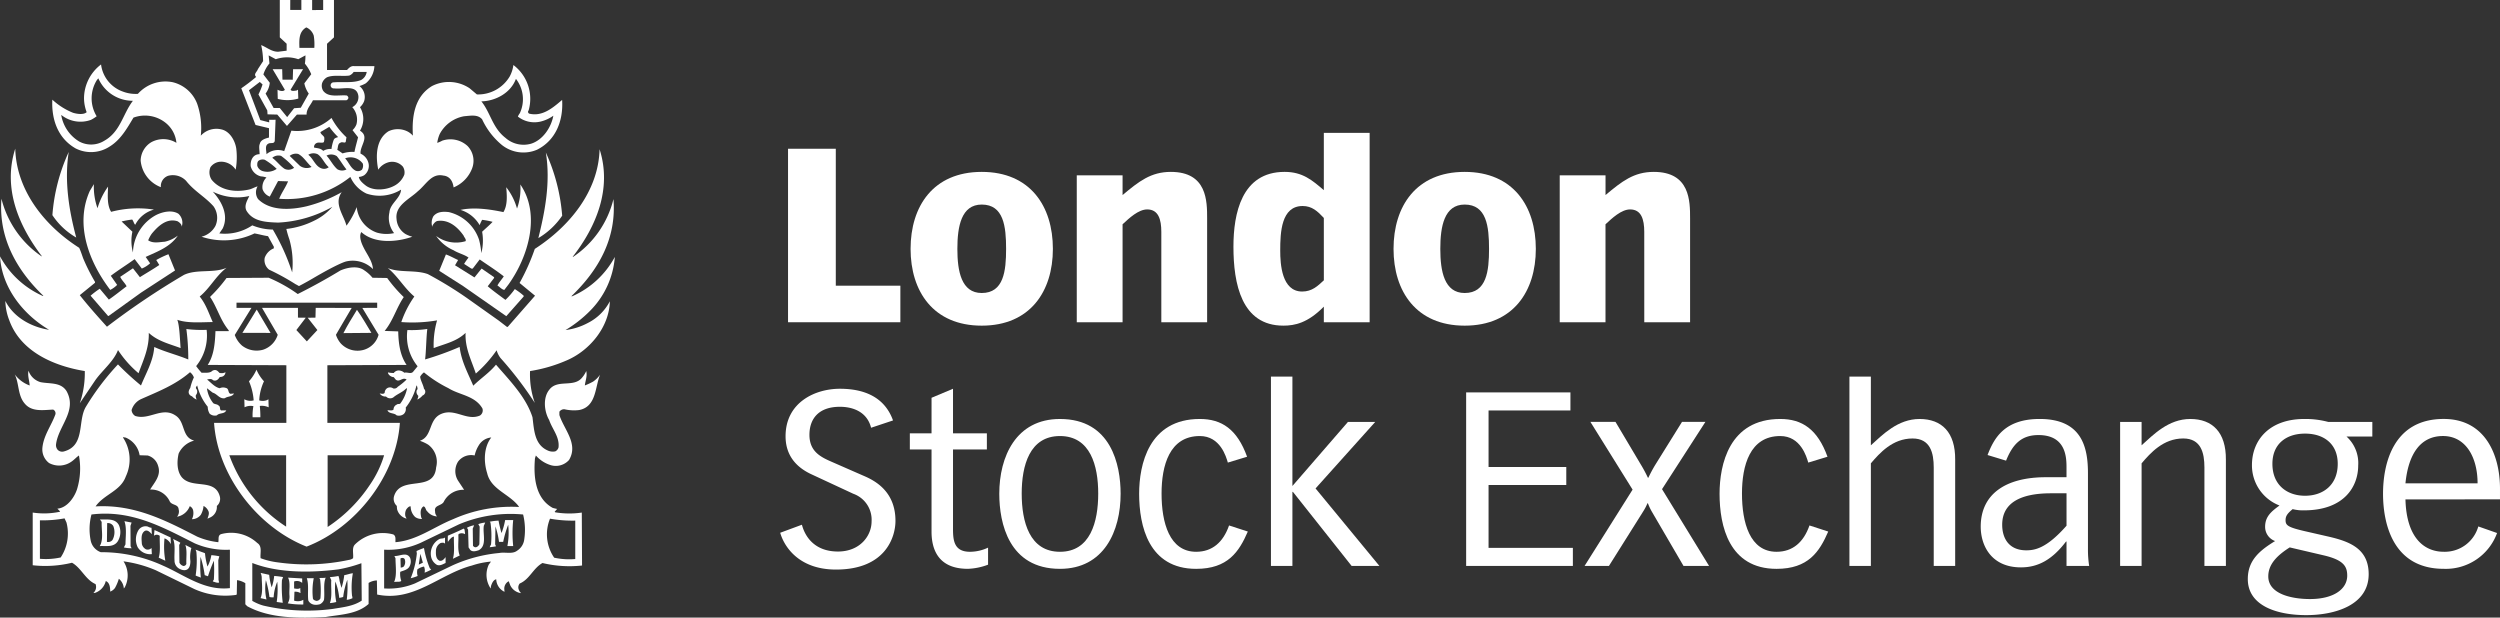 <?xml version="1.0" encoding="UTF-8"?> <svg xmlns="http://www.w3.org/2000/svg" width="542.875" height="134.111" viewBox="0 0 542.875 134.111"><rect x="0" y="0" width="542.875" height="134.111" fill="#333333" stroke="none"/> <g id="g11" transform="translate(-477.475 958.188)"> <path id="path33" d="M502.545-950.092l2.233.006.074-2.278,2.168,0-2.713,4.449c.226.419.907.21,1.31.177l.3-.177.068,1.926a8.329,8.329,0,0,1-4.462.068l-.052-1.994c.436.261,1.345.471,1.591,0l-2.649-4.449,2.075,0" transform="translate(36.266 9.206)" fill="#fff"></path> <path id="path37" d="M494.675-924.142c.332.717.577,1.471.839,2.223a41.888,41.888,0,0,0,2.591,5.159v.2L494.8-913.87c1.839,2.346,3.865,4.6,5.9,6.856a166.385,166.385,0,0,1,16.709-11.25c2.765-1.329,6.472-.313,9.273-1.555-2.346,1.768-3.588,4.407-5.843,6.246,1.365,1.678,1.978,3.656,2.836,5.546-2.575.02-5.391.3-7.7-.49.487,1.174.578,4.478.719,6.143-2.381-.91-4.917-1.455-6.914-3.307.106,3.271-1.2,5.966-2.22,8.762a22.95,22.95,0,0,1-4.462-5.036c-.929,2.465-3.343,4.34-4.917,6.54l-3.378,5.007a20.2,20.2,0,0,0,1.084-6.982c-6.559-1.068-13.928-4.13-16.412-11.06a12.11,12.11,0,0,1-.839-4.162c1.839,3.639,5.775,5.7,9.5,6.265-5.811-3.433-10.289-9.311-10.656-15.945a19.612,19.612,0,0,0,9.327,8.611l.068-.071c-6.017-5.775-9.743-12.822-9.082-21.049a21.428,21.428,0,0,0,8.718,12.509l.048-.048c-4.985-6.511-8.537-14.735-5.772-23.343.245,9.011,6.282,16.69,13.893,21.539" transform="translate(0 19.776)" fill="#fff"></path> <path id="path41" d="M550.271-922.294l.052.055a21.168,21.168,0,0,0,8.785-12.563c.7,8.434-3.149,15.348-9.15,21.1h.19a19.349,19.349,0,0,0,9.26-8.54A18.605,18.605,0,0,1,554-910.515a26.9,26.9,0,0,1-5.3,4.149,13.851,13.851,0,0,0,4.882-1.558,10.869,10.869,0,0,0,4.743-4.691c-.123,5.582-4.391,10.744-9.43,12.86A32.273,32.273,0,0,1,541-897.464a18.374,18.374,0,0,0,1.032,6.914,77.866,77.866,0,0,0-7.453-9.747,5.171,5.171,0,0,1-.839-1.681,27.139,27.139,0,0,1-4.517,5.056c-.945-2.868-2.381-5.527-2.223-8.834-1.978,1.906-4.546,2.381-6.927,3.307a19.223,19.223,0,0,1,.736-6.02,31.721,31.721,0,0,1-7.769.368,21.981,21.981,0,0,1,2.833-5.546c-2.2-1.839-3.568-4.394-5.775-6.195,2.468,1.084,6.036.348,8.714,1.329a83.292,83.292,0,0,1,8.366,5.11l7.03,4.985,1.8,1.384.174-.055,5.9-6.737-3.359-2.765a45.894,45.894,0,0,0,3.307-7.4c7.595-4.9,13.841-12.579,14.067-21.642,2.749,8.592-.768,16.854-5.827,23.34" transform="translate(51.577 19.851)" fill="#fff"></path> <path id="path45" d="M487.061-926.82a15.449,15.449,0,0,1-5.178-4.865,39.995,39.995,0,0,1,3.549-13.719c-1,6.388.087,12.809,1.629,18.584" transform="translate(6.969 20.214)" fill="#fff"></path> <path id="path49" d="M527.944-931.64a16.3,16.3,0,0,1-5.178,4.865c1.452-5.808,2.678-12.177,1.629-18.581a40.692,40.692,0,0,1,3.549,13.715" transform="translate(71.609 20.291)" fill="#fff"></path> <path id="path53" d="M487.542-937.466a15.573,15.573,0,0,1,2.291-4.691c-.052,1.736-.277,3.955.665,5.478a22.779,22.779,0,0,1,9.308-.487,6.455,6.455,0,0,0-4.075,3.3c-.316-.284-.352-.787-.665-1.139a20.377,20.377,0,0,0-2.294.419l2.345,2.223a9.555,9.555,0,0,0,.123,4.514,9.522,9.522,0,0,1,4.988-8.117c1.381-.7,3.43-1.2,4.878-.3a2.634,2.634,0,0,1,.719,2.817c.02-.526-.49-.945-.91-1.187-2.31-.723-4.165.978-5.582,2.694a6.677,6.677,0,0,0-.787,1.452c1.1.716,2.326.387,3.6.3a7.159,7.159,0,0,0,2.836-1.329c-1.662,2.5-4.5,3.481-6.982,4.636l.961,1.384a6.126,6.126,0,0,1-1.8,1.136l-1.558-2.049c-1.716,1.261-3.481,2.329-5.178,3.623l1.381,1.978a5.757,5.757,0,0,1-1.5,1.084c-4.5-5.9-7.772-14.051-4.446-21.471l.894-1.5a13.834,13.834,0,0,0,.787,5.233" transform="translate(11.108 24.491)" fill="#fff"></path> <path id="path57" d="M530.579-921.1l-1.016,1.329c-.526-.068-1.013-.648-1.5-.961.368-.7.945-1.313,1.381-1.978-1.661-1.313-3.481-2.449-5.23-3.675L522.7-924.4h-.3c-.523-.329-1.049-.678-1.575-1.016a15.031,15.031,0,0,1,.962-1.378c-.962-.684-2.2-.929-3.236-1.578a8.981,8.981,0,0,1-3.8-3.114,7.24,7.24,0,0,0,6.388,1.139c.21-.4-.281-.806-.42-1.21-1.332-1.9-3.255-3.536-5.656-3.185-.468.071-.855.594-1.081.958l-.071.3a2.923,2.923,0,0,1,.245-2.275c.823-1.029,2.133-1.049,3.359-.906a9.166,9.166,0,0,1,6.563,6.017,17.459,17.459,0,0,1,.49,2.887,10.965,10.965,0,0,0,.174-4.639c.752-.716,1.59-1.413,2.274-2.149a16.191,16.191,0,0,0-2.274-.439,8.778,8.778,0,0,0-.542,1.155,7.242,7.242,0,0,0-4.149-3.31c2.887-.645,6.4-.135,9.311.478.926-1.5.768-3.6.613-5.407a13.471,13.471,0,0,1,2.342,4.636,12.517,12.517,0,0,0,.716-5.233c4.517,6.563,1.665,15.751-2.465,21.575" transform="translate(57.428 24.535)" fill="#fff"></path> <path id="path61" d="M516.714-916.579c1.974,2.133,3.517,5.143,2.168,7.995-.245.368-.49.716-.736,1.084a10.677,10.677,0,0,0,7.159-1.752,12.078,12.078,0,0,0,4.459.913,46.334,46.334,0,0,1,4.2,9.3,18.947,18.947,0,0,0-.6-7.153,20.36,20.36,0,0,1-.665-2.278,17.844,17.844,0,0,0,5.946-1.749,12.042,12.042,0,0,0,4.043-3.058,26.389,26.389,0,0,1-11.792,3.426c-2.607-.1-5.424-.194-6.859-2.588-.594-1.171.3-2.413.613-3.184A11.86,11.86,0,0,1,516.714-916.579Zm11.3-6.911a1.6,1.6,0,0,0-1.207.119c-.439.229-.439.719-.419,1.19a1.769,1.769,0,0,0,1.207,1.155,3.538,3.538,0,0,0,3.01-.49A13.479,13.479,0,0,0,528.016-923.489Zm17.445-.316c.839.89,1.19,2.168,2.342,2.71a1.362,1.362,0,0,0,1.317-.245,1.7,1.7,0,0,0,.19-1.31A3.287,3.287,0,0,0,545.461-923.805Zm-13.893-.526a2.016,2.016,0,0,0-1.923.419c.945.665,1.713,1.784,2.694,2.4a1.971,1.971,0,0,0,2.046-.242A17.529,17.529,0,0,0,531.568-924.332Zm9.853-.071c.871.945,1.381,2.1,2.342,2.958a2.032,2.032,0,0,0,1.994.052c-.768-.929-1.329-1.961-2.1-2.887A2.243,2.243,0,0,0,541.421-924.4Zm-6.127-.349a2.134,2.134,0,0,0-1.871.419l2.22,2.152a2.49,2.49,0,0,0,2.539.242C537.15-922.844,536.45-924.154,535.294-924.751Zm4.2.052a2.141,2.141,0,0,0-2.029.123c1.187.929,1.539,2.626,3.062,3.01a1.593,1.593,0,0,0,1.381-.316C540.912-922.741,540.544-923.964,539.5-924.7Zm2.536-5.946-1.923,1.135c.023.484.681.745.826,1.171a2.427,2.427,0,0,1-.084,1c-.274.29-1.107,0-1.462.174a.933.933,0,0,0-.665,1.016c.649.158,1.471.139,1.978.732a2.971,2.971,0,0,1,1.8-.416,9.154,9.154,0,0,1,.49-1.994c.174-.4.61-.474.961-.594A15.318,15.318,0,0,1,542.031-930.645Zm40.523-10.415c-1.119,3.049-4.407,4.814-7.5,4.885,2.013,2.52,2.4,5.737,5.23,7.924a5.921,5.921,0,0,0,5.585,1.262c2.572-.823,4.356-3.572,4.81-6.072a8,8,0,0,1-2.713,1.258,5.8,5.8,0,0,1-4.985-1.068,3.083,3.083,0,0,1,.42-.733A7.17,7.17,0,0,0,582.554-941.06Zm-90.686-.119-.3.365a7.461,7.461,0,0,0-.055,7.872,7.945,7.945,0,0,1-1.258.791,6.67,6.67,0,0,1-6.44-1.087,8.294,8.294,0,0,0,3.9,5.775,5.421,5.421,0,0,0,5.478-.174c3.5-1.974,4.007-5.827,6.194-8.663A8.173,8.173,0,0,1,491.868-941.179Zm55.448-1.384a2.044,2.044,0,0,1-.961.787c-1.562.21-3.394-.21-4.814.368a2.354,2.354,0,0,0-1.084,1.313,2.1,2.1,0,0,0,.245,1.626c1.155,1.523,3.343.858,5.11,1.013a.647.647,0,0,1,.365.545.7.7,0,0,1-.419.49h-7.279c-.471,1.03-1.416,1.871-1.381,3.114H535l-2.168,2.468-2.1-2.468-2.117-.052-.055-.842-1.923-3.481a13.521,13.521,0,0,0,.894-2.171l-.6-.539-2.345,1.8,2.458,6.479,1.932.5v-.558l1.384-.01-.178,4.594c-.139.732-.961.313-1.381.594-.875.416-.384,1.626-.42,2.291a3.875,3.875,0,0,1,3.849-.665l1.558-4.446a11.16,11.16,0,0,0,8.714-2.762,15.85,15.85,0,0,0,3.252,4.2l-.123.736c-.016.787-.752.123-1.136.423-.684.226-.542,1.01-.736,1.552l1.155.79a6.729,6.729,0,0,1,2.575-.316c.21-1.084.523-2.116.784-3.184l-1.207-1.552a3.328,3.328,0,0,0,.858-1.265,4.032,4.032,0,0,0-.91-3.726,2.457,2.457,0,0,0,1.329-2.413c-.365-2.6-3.339-1.394-5.275-1.668a.66.66,0,1,1-.032-1.31c1.962-.165,4.149.207,5.9-.507a2.394,2.394,0,0,0,1.21-1.749Zm-18.458-3.6.174,1.749a6.859,6.859,0,0,0-1.313,2.394l1.384,1.807a4.6,4.6,0,0,1-.91,2.343l1.749,3.136h1.329l1.607,1.975,1.507-1.926,1.452-.106,1.733-3.078a5.764,5.764,0,0,1-.962-2.22l1.5-1.978a8.659,8.659,0,0,0-1.381-2.3,11.114,11.114,0,0,0,.123-1.8l-1.558.839a7.486,7.486,0,0,0-4.881,0Zm8.169-6.072c-1.642.945-1.539,2.733-1.487,4.442h3.236a11.711,11.711,0,0,0-.123-2.642A2.91,2.91,0,0,0,537.027-952.239Zm-3.481-3.8h2.417l0-2.152H538.3v2.181l2.394-.006,0-2.175h2.345v8.118l-1.507,1.384v5.7h4.339c.4-.436.874-.942,1.558-.839h4.391a5.175,5.175,0,0,1-1.871,3.73,6.571,6.571,0,0,1-1.381.594,3,3,0,0,1,1.029,3.255,3.332,3.332,0,0,1-.91,1.329,4.868,4.868,0,0,1,0,5.107c2.188,1.349-.048,3.275.123,4.988a3.045,3.045,0,0,1,1.752,2.171,2.547,2.547,0,0,1-.965,2.52,2.585,2.585,0,0,1-1.152.364c.084.739.926,1.436,1.575,1.927,1.645,1.155,4.3.926,6,.052a4.655,4.655,0,0,0,2.294-2.465,2.3,2.3,0,0,0-.3-1.733,3.079,3.079,0,0,0-3.307-.91,3.929,3.929,0,0,0-2.049,1.555c-.594-2.9-.523-6.614,2.226-8.344a4.708,4.708,0,0,1,4.268.119,4.216,4.216,0,0,1,1.029.839c-.258-4.194.371-8.482,4.149-10.776a8.057,8.057,0,0,1,8.172.49l1.575,1.329a7.969,7.969,0,0,0,7.137-3.92,7.241,7.241,0,0,0,.787-2.465,9.188,9.188,0,0,1,3.307,9.866.424.424,0,0,0,.245.719c2.781.61,4.988-1.258,7.033-3.01.281,4.5-1.365,8.8-5.475,10.828a7.527,7.527,0,0,1-7.579-1.016,15.863,15.863,0,0,1-4.32-5.594c-.945-1.12-2.5-.784-3.92-.668a7.47,7.47,0,0,0-5.285,3.852,7.186,7.186,0,0,0-.542,1.923,5.728,5.728,0,0,0,1.087-.471,5.49,5.49,0,0,1,5.475,1.136,4.622,4.622,0,0,1,1.016,4.865,7.267,7.267,0,0,1-4.026,4.149c-.235-1.878-1.294-2.488-2.22-2.571-2.591-.565-3.726,1.942-5.549,3.41-1.768,1.694-5,3.059-4.617,6.021a4.161,4.161,0,0,0,1.923,3.252,6.53,6.53,0,0,0,1.5.594c-3.355,1.19-8.24,1.574-11.076-1.013-.671,1.091.29,2.949.548,3.459.752,1.494,1.845,2.842,1.991,4.588a6.241,6.241,0,0,0-5.775-1.678s-1.329.19-7.45,3.788c-1.516.887-2.849,1.571-2.849,1.571s-.539-.307-.778-.426a50.433,50.433,0,0,0-5.7-3.129,2.624,2.624,0,0,1-.961-2.591,3.454,3.454,0,0,1,1.978-2.045v-.352l-1.261-2.291c-1-.142-1.942-.423-2.936-.6a15.38,15.38,0,0,1-11.5.717,4.72,4.72,0,0,0,3.01-2.339,4.3,4.3,0,0,0-.419-4.271c-1.836-2.065-4.181-3.275-5.949-5.527a3.968,3.968,0,0,0-3.9-1.091,2.374,2.374,0,0,0-1.574,2.471,6.846,6.846,0,0,1-4.391-5.778,4.773,4.773,0,0,1,2.287-3.972,5.437,5.437,0,0,1,5.478.123,6.3,6.3,0,0,0-2.468-4.443,7.193,7.193,0,0,0-6.856-1.032c-1.368,2.275-2.765,4.83-5.233,6.317a7.38,7.38,0,0,1-7.33.368c-3.852-2.2-5.269-6.282-5.056-10.586a14.582,14.582,0,0,0,4.488,2.846c.774.236,2.275.507,2.965-.129a8.694,8.694,0,0,1-.574-3.039,9.284,9.284,0,0,1,3.7-7.324,7.184,7.184,0,0,0,4.743,5.894,7.853,7.853,0,0,0,3.255.491A8.016,8.016,0,0,1,508-940.341a7.579,7.579,0,0,1,5.336,4.688,16.067,16.067,0,0,1,.787,6.927,4.589,4.589,0,0,1,4.391-1.381c1.891.368,3.03,2.416,3.307,4.149a15.572,15.572,0,0,1-.123,4.617,3.792,3.792,0,0,0-3.236-1.733,2.847,2.847,0,0,0-2.239,1.191,2.925,2.925,0,0,0,.245,2.713c1.923,2.381,5.162,2.781,7.995,2.168.719-.12,1.3-.539,1.994-.713a2.543,2.543,0,0,0,.107,2.759c2.642,2.646,7.14,2.365,10.534,1.562a30.721,30.721,0,0,0,7.627-3.065c-1.784,2.488.439,4.956,1.032,7.282a17.489,17.489,0,0,0,2.223-4.043,6.555,6.555,0,0,0,4.391,5.546,7.5,7.5,0,0,0,3.726.106,5.375,5.375,0,0,1-1.013-4.5c.142-1.942,2.433-3.065,2.52-4.936a8.865,8.865,0,0,1-7.527.842,7.2,7.2,0,0,1-3.478-3.607,22.062,22.062,0,0,1-15.451,4.743c.506-1.31,1.4-2.465,1.923-3.778l-2.168-.071-1.8,3.378a2.592,2.592,0,0,1-1.574-1.626,2.911,2.911,0,0,1,.855-2.52,4.7,4.7,0,0,0-1.207-.245,3,3,0,0,1-2.223-2.223c-.09-1.413.578-2.594,1.932-2.591.032-.6-.219-1.717.045-2.22.158-.826,1.049-1.139,1.749-1.333.107.036.178-.052.249-.123v-1.974l-2.917-.7-3.1-7.963a38.924,38.924,0,0,0,3.236-2.468c-.665-.594.226-1.136.365-1.681l1.139-1.749a17.327,17.327,0,0,0-.419-3.484c1.245.5,2.345,1.491,3.73,1.439l1.8-.226v-1.507l-1.487-1.384v-8.118h2.275" transform="translate(6.956 0)" fill="#fff"></path> <path id="path65" d="M503.432-933.271l-7.382,4.814-7.037,5.062h-.123l-3.794-4.4a16.667,16.667,0,0,1,1.994-1.507l1.974,2.352c1.313-.9,2.575-1.929,3.852-2.888-.352-.723-1.068-1.3-1.384-2.052l2.765-1.855,1.507,1.929c1.4-.89,2.833-1.7,4.214-2.646l-.665-1.081A20.776,20.776,0,0,1,502-936.8" transform="translate(12.05 33.817)" fill="#fff"></path> <path id="path69" d="M518.525-935.573l-.665,1.139,4.217,2.639c.507-.629,1.029-1.278,1.555-1.923l2.71,1.871v.174l-1.381,1.8c1.21,1.036,2.555,1.994,3.849,2.955a16.815,16.815,0,0,0,2.032-2.345,14.176,14.176,0,0,1,1.923,1.436v.177l-3.778,4.269-9.379-6.543-5.182-3.307,1.455-3.552c.91.313,1.749.807,2.642,1.207" transform="translate(58.425 33.849)" fill="#fff"></path> <path id="path73" d="M497.868-927.087l3.113-5.056,3,5.065" transform="translate(32.242 41.181)" fill="#fff"></path> <path id="path77" d="M512.44-927.118l-6.072.052c.874-1.733,1.923-3.378,2.939-5.056,1.136,1.571,2.1,3.339,3.133,5" transform="translate(45.681 41.213)" fill="#fff"></path> <path id="path81" d="M502.3-924.566a10.961,10.961,0,0,0-1.032,4.146,2.586,2.586,0,0,0,1.681-.055l.313-.19.055,1.749a3.561,3.561,0,0,0-1.926-.3,21.265,21.265,0,0,1,.123,2.469H499.83a10.269,10.269,0,0,1,.174-2.417,2.9,2.9,0,0,0-1.923.245l-.052-1.749a2.635,2.635,0,0,0,2.029.245,12.673,12.673,0,0,0-1.016-4.146,9.484,9.484,0,0,0,1.629-2.52,8.736,8.736,0,0,0,1.626,2.52" transform="translate(32.499 49.175)" fill="#fff"></path> <path id="path85" d="M520.988-894.892v15.573a32.377,32.377,0,0,0,9.13-9.082,22.875,22.875,0,0,0,3.136-6.491Zm-9.011,0H499.642a30.916,30.916,0,0,0,12.334,15.5Zm19.771-33.138H501.2v1.136l3.249,0-3.626,5.882A5.674,5.674,0,0,0,502.4-918.7a5.173,5.173,0,0,0,4.572.891,4.946,4.946,0,0,0,3.181-3.24l-3.407-5.843,7.8,0v2.114l1.7.019-2.046,2.678,2.275,2.465,2.291-2.465-2.1-2.668,1.684-.029.052-2.117,7.814.01s-2.32,3.93-3.42,5.833a5.429,5.429,0,0,0,1.032,1.858,4.95,4.95,0,0,0,5.107,1.381,4.708,4.708,0,0,0,3.12-3.24l-3.533-5.833,3.23-.01Zm-1.013-5.407,3.184.052a30.882,30.882,0,0,0,3.6,4.146c-1.607,2.362-2.294,5.091-4.149,7.35l2.946.1c.065,2.665.4,5.2,1.817,7.282l-17.2.068v12.512h15.745c-.79,11.479-9.469,22.71-20.261,26.875-10.708-4.229-19.319-15.467-20.09-26.875h15.7v-12.512l-17.077-.068c1.365-2.1,1.574-4.707,1.681-7.333h2.884v-.174c-1.784-2.152-2.449-4.759-3.9-7.034-.106-.071-.177-.229-.074-.316a31.64,31.64,0,0,0,3.5-4.023l9.14-.052A32.317,32.317,0,0,1,514.5-929.9c3.13-1.571,6.224-3.271,9.253-5.111,1.471-.642,3.746-1.119,5.178-.048a7.813,7.813,0,0,1,1.8,1.626" transform="translate(27.631 35.562)" fill="#fff"></path> <path id="path89" d="M523.782-914.436a27.579,27.579,0,0,0,0,5.653H522.52a15.83,15.83,0,0,0,.177-4.636,22.659,22.659,0,0,0-1.087,3.726h-.91a18.162,18.162,0,0,0-.768-3.362l-.071,3.9c.071.142.123.281.19.423a11.963,11.963,0,0,1-1.381.194l.3-.616a20.157,20.157,0,0,0-.123-4.736l-.174-.177a11.524,11.524,0,0,1,1.926-.245,26.95,26.95,0,0,0,.648,2.7,15.216,15.216,0,0,0,.787-2.82" transform="translate(65.134 69.176)" fill="#fff"></path> <path id="path93" d="M489.331-913.325l.026,4.439.219.423a7.027,7.027,0,0,1-1.681-.177l.352-.665c.016-1.642.3-3.549-.229-5.037l1.558.3" transform="translate(16.475 69.326)" fill="#fff"></path> <path id="path97" d="M520.419-913.509c-.261,1.8.732,4.233-1.071,5.281-.558.19-1.362.455-1.868-.052l-.368-.545-.106-3.846-.245-.42a4.847,4.847,0,0,1,1.558-.542l-.3.716.052,3.743c.584.739,1.239,0,1.384-.336.016-.029.068-3.826.068-3.826l-.3-.545a5.745,5.745,0,0,1,1.5-.345" transform="translate(62.113 69.51)" fill="#fff"></path> <path id="path101" d="M487.475-913.692l-.052,4.075a1.185,1.185,0,0,0,1.21-.419,3.568,3.568,0,0,0,.174-3.01A1.343,1.343,0,0,0,487.475-913.692Zm2.542.419a3.816,3.816,0,0,1-.252,3.552c-.891,1.326-2.481.946-3.9,1.016.855-1.4.365-3.449.419-5.111,0-.281-.245-.436-.371-.665,1.523.032,3.294-.281,4.1,1.207" transform="translate(13.271 69.097)" fill="#fff"></path> <path id="path105" d="M492.3-913.592l.071,1.384c-.387-.384-.874-.981-1.5-.716-.945.594-.719,1.833-.668,2.813a1.73,1.73,0,0,0,.913,1.207,1.143,1.143,0,0,0,1.187-.3l.071,1.333a3.191,3.191,0,0,1-3.081-1.507,3.917,3.917,0,0,1,.194-3.727,1.826,1.826,0,0,1,2.049-.736,1.618,1.618,0,0,0,.768.245" transform="translate(18.074 70.01)" fill="#fff"></path> <path id="path109" d="M518.9-912.753v.245a1.424,1.424,0,0,0-1.329-.055l-.123.174c.1,1.507-.245,3.2.3,4.513l-1.487.717c.439-1.452.158-3.2.229-4.808-.51.016-1,.717-1.313,1.136a9.858,9.858,0,0,1,0-1.345c1.136-.481,2.271-.971,3.433-1.542.278.145.191.652.3.965" transform="translate(59.556 70.313)" fill="#fff"></path> <path id="path113" d="M494.1-910.533a2.6,2.6,0,0,0-1.384-1.261,17.447,17.447,0,0,0,.177,4.865l-1.436-.665c.439-1.439.158-3.165.229-4.739a1.029,1.029,0,0,0-1.139-.123l-.123.123.123-1.261,3.484,1.607" transform="translate(20.483 70.506)" fill="#fff"></path> <path id="path117" d="M516.8-911.59c-.194-.332-.665-.245-.958-.174a1.976,1.976,0,0,0-1.019,1.8c-.036.8.035,1.678.79,2.049.594.123.994-.371,1.31-.791v1.281c-.578.242-1.155.661-1.852.419a2.637,2.637,0,0,1-1.333-2,3.592,3.592,0,0,1,1.8-3.6c.384-.213.926-.055,1.258-.368" transform="translate(57.313 71.493)" fill="#fff"></path> <path id="path121" d="M493.611-912.006l-.245.471.052,3.849a1.361,1.361,0,0,0,.858.716.638.638,0,0,0,.648-.471c-.071-1.365.21-2.868-.226-4.094l1.313.665a7.128,7.128,0,0,0-.213,2.849c0,2.82-2.152,1.907-2.678,1.471a1.98,1.98,0,0,1-.768-1.606c-.107-1.578.245-3.326-.316-4.695.506.3,1.068.494,1.574.845" transform="translate(23.022 71.682)" fill="#fff"></path> <path id="path125" d="M495.976-911.172a15.405,15.405,0,0,0,.542,2.888,7.857,7.857,0,0,0,.839-2.471,13.021,13.021,0,0,1,1.733.245l-.226.842.052,4.3.126.555c-.391.146-.929-.1-1.336-.226-.1-.1.2-.293.2-.484a32.25,32.25,0,0,0,0-4.026,31.147,31.147,0,0,0-1.281,3.378l-.716-.245a23.5,23.5,0,0,0-.894-3.971,26.016,26.016,0,0,0,.055,4.514c-.323-.152-.652-.245-.92-.361-.106-.049-.2-.084-.2-.084s.019-.135.032-.29a21.222,21.222,0,0,0,.123-4.865l-.177-.471" transform="translate(26.013 73.119)" fill="#fff"></path> <path id="path129" d="M514.67-908.9l-.542-1.923-.349,2.345Zm.245-3.181a20.316,20.316,0,0,0,1.262,4.388l.3.3a8.571,8.571,0,0,1-1.436.667,2.137,2.137,0,0,0-.123-1.332,3.449,3.449,0,0,0-1.436.613,2.863,2.863,0,0,0,.055,1.432,8.742,8.742,0,0,1-1.506.49,19.524,19.524,0,0,0,1.329-5.353l-.068-.545a14.268,14.268,0,0,1,1.626-.661" transform="translate(54.63 72.896)" fill="#fff"></path> <path id="path133" d="M512.013-910.667l.052,1.978c.265-.071.561-.071.739-.368a1.731,1.731,0,0,0,.174-1.313C512.907-910.845,512.314-910.9,512.013-910.667Zm2.1-.126a2.189,2.189,0,0,1-.226,1.981c-.474.645-1.262.749-1.926,1.029a4.613,4.613,0,0,0,.229,1.981c-.368.3-1.068.087-1.558.242.649-1.5.3-3.481.3-5.178l-.245-.474c1.191.052,2.694-.981,3.43.419" transform="translate(52.425 73.77)" fill="#fff"></path> <path id="path137" d="M530.3-879.7v8.227a10.126,10.126,0,0,0,2.417,1.029,42.112,42.112,0,0,0,15.08.716c2.188-.368,4.43-.574,6.266-1.8l-.071-8.124a29.958,29.958,0,0,1-4.985,1.336C542.843-877.532,535.829-877.532,530.3-879.7Zm64.65-9.621a8.971,8.971,0,0,0,.9,8.469,15.3,15.3,0,0,0,4.581.294V-888.9A27.574,27.574,0,0,1,594.949-889.321Zm-105.418-.068a25.668,25.668,0,0,1-5.353.42v8.359a14.89,14.89,0,0,0,4.514-.294,9.414,9.414,0,0,0,1.258-7.575Zm85.579,1.329-8.243,3.972a17.036,17.036,0,0,1-7.94,1.5v8.414a14.919,14.919,0,0,0,6.682-1.084l8.118-3.9a31.748,31.748,0,0,1,10.221-2.713c1.242-.245,2.817.313,3.849-.494a3.369,3.369,0,0,0,1.558-2.462,13.9,13.9,0,0,0-.249-5.4A28.812,28.812,0,0,0,575.11-888.06Zm-79.736-2.168a12.448,12.448,0,0,0-.19,5.527,3.4,3.4,0,0,0,2.22,2.658,32,32,0,0,1,13.544,2.939c4.652,2.026,8.889,5.479,14.486,4.865v-8.346a16.882,16.882,0,0,1-7.646-1.384C510.9-887.447,504.021-891.312,495.374-890.228Zm25.007-40.1a10.477,10.477,0,0,1-2.275,7.872,14.574,14.574,0,0,0,1.187,1.452c.823-.055,1.749.155,2.346-.442.668-.345,1.081-.071,1.5.452a1.749,1.749,0,0,0,1.336-.132,1.066,1.066,0,0,1-.542.89,1.57,1.57,0,0,1-.7.149c-.274.474-.755,1-1.474.69-.31-.355-.823-.226-1.187-.175l-.071.049c.874.707,1.645,1.632,2.713,1.875a1.794,1.794,0,0,1,1.381-.052c.681.158.368,1.052.961,1.261l.771-.068c-.423.787-1.365.555-1.978,1.026-1.187.21-1.661-.942-2.642-1.2l-1.258-.968a6.486,6.486,0,0,0,1.381,3.252c.368.268.874.177,1.19.545.49.245,0,1.158.787,1.016h.842c-.423.858-1.471.471-2.049,1.084a1.706,1.706,0,0,1-1.558-.368,2.881,2.881,0,0,1-.419-1.5,11.873,11.873,0,0,1-2.291-4.623c-.187.216-.365.478-.242.655a1.082,1.082,0,0,1-.006,1.387c-.161.242,0,.745.142,1.023a2.652,2.652,0,0,1-1.02-.723c-.361-.1-1.191-.646-.381-1.8a11.285,11.285,0,0,1,.787-2.291,2.44,2.44,0,0,0-.839-1.136c-3.184,2.765-6.93,4.2-10.586,5.823a3.837,3.837,0,0,0-2.1,2.4,1.639,1.639,0,0,0,.787,1.278c3.03.974,5.811-2.049,8.714-.126,2.255,1.4,1.278,4.723,4.094,5.478a5.1,5.1,0,0,0-3.378,2.82c-.384,1.674-.416,3.81.719,5.178,2.275,2.571,7.208.084,8.24,4.194a2.03,2.03,0,0,1-.665,2,2.5,2.5,0,0,1-1.384,2.469l-.645.293c.155-.523.471-1.135.174-1.7a2.277,2.277,0,0,0-1.033-1.065,4.647,4.647,0,0,1-.594,1.923,2.444,2.444,0,0,1-1.926.958,2.953,2.953,0,0,0,.245-1.991,1.372,1.372,0,0,0-.716-.842,3.618,3.618,0,0,1-2.765,2.294,1.749,1.749,0,0,0,.349-1.623c-.106-1.194-1.555-.791-1.978-1.807a4.45,4.45,0,0,0-4.214-2.468c.926-1.555,2.43-3.023,1.745-5.107a3.245,3.245,0,0,0-2.291-2.294l-1.732-.052a5.03,5.03,0,0,0-3.078-3.855c-.194.058-.368-.168-.542,0a8.611,8.611,0,0,1,.613,8.469c-1.139,3.185-4.691,3.839-6.562,6.495,8.466-.487,15.257,3.065,22.065,6.563a16.081,16.081,0,0,0,4.585,1.21c.158-.6-.161-1.455.594-1.749a8.365,8.365,0,0,1,7.876,1.923c1.136.732.578,2.168.716,3.3a16.178,16.178,0,0,0,3.726.907,44.366,44.366,0,0,0,15.467-.539,1.815,1.815,0,0,0,.89-.368c.126-.977-.3-2.184.371-2.942a8.609,8.609,0,0,1,8.359-2.217c.632.352.439,1.068.474,1.681,4.636-.371,8.347-3.323,12.512-4.991a30.947,30.947,0,0,1,14.244-2.658l.068-.055c-2.013-2.759-6.088-3.7-6.911-7.279-.787-2.5-.752-5.646.894-7.753a3.5,3.5,0,0,0-2.7,1.681,6.974,6.974,0,0,0-.91,2.226,3.539,3.539,0,0,0-3.6,1.333,3.887,3.887,0,0,0,0,4.146l1.307,1.975a4.736,4.736,0,0,0-4.443,2.662c-.558.855-2.133.665-1.855,2.026a1.472,1.472,0,0,0,.423,1.09,2.825,2.825,0,0,1-2.117-1.09c-.4-.294-.336-1.029-.842-1.084-.787.545-.629,1.629-.471,2.42l.174.293a2.27,2.27,0,0,1-1.507-.419,3.129,3.129,0,0,1-.961-2.294c-.368-.087-.736.368-.961.671a2.14,2.14,0,0,0-.177,1.5l.248.487a2.853,2.853,0,0,1-2.049-1.991,5.52,5.52,0,0,1-.068-.771,2.066,2.066,0,0,1-.6-2.12c1.432-4.688,8.663-.645,9.134-6.25a4.651,4.651,0,0,0-1.733-4.933,9.02,9.02,0,0,0-1.8-.839c2.746-.926,1.836-4.5,4.5-5.772,3.042-1.439,5.6,1.536,8.537.293a1.318,1.318,0,0,0,.542-1.555c-1.646-2.8-4.953-2.868-7.385-4.394a27.3,27.3,0,0,1-5.3-3.426,2.789,2.789,0,0,0-.839.955c.139.936.665,1.688.839,2.6a.863.863,0,0,1-.3,1.455,3.438,3.438,0,0,1-1.133.887c.052-.278.245-.51.177-.839a1.085,1.085,0,0,1-.3-1.21c.3-.258.071-.578.055-.89l-.126-.126a12.282,12.282,0,0,1-2.342,4.814,1.488,1.488,0,0,1-.419,1.387,1.679,1.679,0,0,1-1.558.294c-.558-.59-1.574-.261-1.994-1.084.455-.068,1,.158,1.329-.174a1.16,1.16,0,0,1,.719-1.084c.19-.194.5-.052.732-.194a8.113,8.113,0,0,0,1.487-3.31h-.174c-.858.878-1.923,1.181-2.82,1.958a1.256,1.256,0,0,1-1.578-.194,1.5,1.5,0,0,1-1.378-.674c.332.052.839.194,1.084-.126a1.253,1.253,0,0,1,.545-1.016,1.2,1.2,0,0,1,1.313.052.91.91,0,0,0,.978-.348,14.541,14.541,0,0,0,1.926-1.578c-.929-.639-1.578.774-2.416-.049l-.368-.471a1.492,1.492,0,0,1-1.191-.739.491.491,0,0,1-.068-.293,5.958,5.958,0,0,0,1.258.126,1.376,1.376,0,0,1,1.032-.549,1.932,1.932,0,0,1,1.262.494c.7-.19,1.5.416,1.994-.316l.89-1.084a10.286,10.286,0,0,1-2.22-7.872,23.427,23.427,0,0,0,4.323-.229c-.245,2.062-.229,4.549-.474,6.614a65.284,65.284,0,0,0,7.5-2.713c.352,3.084,1.8,5.688,2.958,8.417,1.61-1.594,3.5-2.8,4.933-4.568,3.1,3.572,6.543,7.082,7.927,11.425.349,2.716.4,5.933,3.307,7.211a2.6,2.6,0,0,0,1.629.194,1.338,1.338,0,0,0,.716-.858c.261-2.294-1.365-3.956-2.029-5.949-1.068-1.816-1.42-4.846.048-6.611,1.771-2.31,5.288-.371,7.092-2.591a5.729,5.729,0,0,0,.907-1.436c.265,1.119-.19,2.078-.3,3.126a13.562,13.562,0,0,0,1.8-.839,5.907,5.907,0,0,0,1.507-1.5c-1.12,2.729-.787,6.966-4.568,7.685a9.271,9.271,0,0,1-3.184-.177,1.253,1.253,0,0,0-1.084.539v.723c1,3.133,4.181,6.243,2.1,9.747a3.838,3.838,0,0,1-3.972,1.135,7.035,7.035,0,0,1-3.236-2.1l-.193.6c-.349,4.056.071,8.7,3.852,10.779a9.031,9.031,0,0,0,.958.226l-.539.613.123.119a18.417,18.417,0,0,0,5.772.055l.055,11.5a25.156,25.156,0,0,1-8.595-.545c-2.046,1.158-2.781,3.536-4.93,4.446a1.293,1.293,0,0,0-.245,1.258,2,2,0,0,0,.539.839,3.017,3.017,0,0,1-2.346-1.681c-.119-.294-.226-.594-.349-.907a1.837,1.837,0,0,0-.961,1.7l.052.6a3.12,3.12,0,0,1-1.8-2.713c-.632.1-.945.89-1.139,1.455l-.068.539a5.3,5.3,0,0,1-.419-5.178l.487-.665a17.538,17.538,0,0,0-4.149.858c-6.963,1.816-12.579,7.975-20.574,6.294l-.052-3.059a3.55,3.55,0,0,0-1.8.545v4.562c-2.52,2.246-6.053,2.278-9.324,2.833-5.9.3-12.125.336-17.026-2.339l-.419-.426v-4.578a4.616,4.616,0,0,0-1.681-.648h-.123l-.055,3.059-.119.126a16.408,16.408,0,0,1-9.082-1.261l-8.414-4.1a26.938,26.938,0,0,0-6.982-1.92,5.612,5.612,0,0,1,.3,5.6l-.226.3a3,3,0,0,0-1.084-2.12,9.446,9.446,0,0,1-.842,2,2.266,2.266,0,0,1-1.032.787c-.016-.771-.052-1.929-.965-2.291a3.584,3.584,0,0,1-2.394,2.587h-.3a1.738,1.738,0,0,0,.474-1.926c-2.171-.929-3.078-3.484-5.11-4.636a24.4,24.4,0,0,1-8.537.545V-890.65a16.431,16.431,0,0,0,5.895-.174l.055-.074-.594-.6c2.1-.168,3.672-2.407,4.268-4.21a15.444,15.444,0,0,0,.416-7.333c-.574.387-1.045.948-1.626,1.333a4.624,4.624,0,0,1-4.865.3,3.72,3.72,0,0,1-1.448-3.252c.242-2.733,1.958-4.872,2.833-7.333a.9.9,0,0,0-.49-1.016c-2.136.084-4.652.562-6.195-1.329-1.52-1.771-1.171-4.32-2.152-6.317a7.087,7.087,0,0,0,3.239,2.41c-.035-1.01-.49-2.126-.245-3.2a3.9,3.9,0,0,0,2.588,2.471c1.978.419,4.375-.052,5.652,1.923,2.433,4.323-1.836,7.646-2.274,11.67a1.572,1.572,0,0,0,.348,1.084,1.354,1.354,0,0,0,1.384.371c4.62-1.245,2.955-6.462,4.688-9.573a55.553,55.553,0,0,1,7.037-9.324,61.262,61.262,0,0,0,5,4.578c1.1-2.723,2.659-5.259,2.884-8.359,2.381,1.084,4.969,1.713,7.385,2.713a48.863,48.863,0,0,0-.419-6.614,26.657,26.657,0,0,0,4.394.177" transform="translate(1.962 43.764)" fill="#fff"></path> <path id="path141" d="M501.27-909.571a12.42,12.42,0,0,0,.542,2.713,11.237,11.237,0,0,0,.542-2.468,17.859,17.859,0,0,1,1.926.242l-.245.671a28.071,28.071,0,0,0,.177,4.917l-1.316-.177a18.315,18.315,0,0,0,.126-4.394,10.166,10.166,0,0,0-.787,3.378,2.485,2.485,0,0,1-.913-.068,22.76,22.76,0,0,0-.771-3.656,10.88,10.88,0,0,0,.126,4.194l-1.278-.293c.542-1.329.261-3.078.245-4.572a2.762,2.762,0,0,0-.245-.906" transform="translate(34.663 76.206)" fill="#fff"></path> <path id="path145" d="M510.217-909.963a17.785,17.785,0,0,0-.174,4.933c.087.126.036.332.107.474a3.179,3.179,0,0,1-1.262.368,22.664,22.664,0,0,0,.123-4.343,16.7,16.7,0,0,0-.894,3.727,6.065,6.065,0,0,1-.858.194,13.759,13.759,0,0,0-.839-3.552,15.117,15.117,0,0,0,.194,4.449,7.371,7.371,0,0,1-1.384.239c.545-1.468.194-3.32.3-4.985l-.3-.665a11.978,11.978,0,0,0,1.855-.245,4.106,4.106,0,0,1,.248,1.087l.416,1.507a14.31,14.31,0,0,0,.6-2.768c.649-.1,1.223-.348,1.871-.419" transform="translate(43.881 76.25)" fill="#fff"></path> <path id="path149" d="M504.817-908.451a1.77,1.77,0,0,0-1.752-.3v1.507c.4.055,1,.194,1.333-.119l.052,1.133a2.084,2.084,0,0,0-1.313-.3l-.071,1.927a2.607,2.607,0,0,0,1.629,0l.368-.174v1.016a18.189,18.189,0,0,1-3.378-.249,2.872,2.872,0,0,0,.368-1.733c-.1-1.294.245-2.762-.3-3.849l3.065.174" transform="translate(38.276 76.839)" fill="#fff"></path> <path id="path153" d="M507.384-909.59c-.574,1.417-.158,3.239-.368,4.814a1.791,1.791,0,0,1-.894.961c-2.007.542-2.52-.842-2.52-.842-.187-1.574.161-3.359-.313-4.81h1.5a14.421,14.421,0,0,0-.174,4.443c.123.316.455.384.719.474a.974.974,0,0,0,.907-.542,20.2,20.2,0,0,0-.071-4.146l-.171-.229c.368-.139.961,0,1.381-.123" transform="translate(40.815 76.839)" fill="#fff"></path> <path id="path157" d="M543.774-945.674h10.37v29.737h14.022V-908H543.774" transform="translate(104.824 19.787)" fill="#fff"></path> <path id="path161" d="M569.535-917.428c4.762,0,5.291-4.762,5.291-9.579,0-4.865-.529-9.627-5.291-9.627-4.446,0-5.291,4.762-5.291,9.627C564.243-922.191,565.089-917.428,569.535-917.428Zm0-26.3c10.531,0,15.451,7.459,15.451,16.719,0,9.208-4.92,16.671-15.451,16.671s-15.451-7.463-15.451-16.671c0-9.26,4.92-16.719,15.451-16.719" transform="translate(121.124 22.866)" fill="#fff"></path> <path id="path165" d="M586.426-930.709c0-2.7-.636-4.868-3.068-4.868-1.907,0-3.917,1.9-5.346,3.229v21.268h-9.947v-31.906h9.947v4.285c3.546-2.962,6.14-5.027,10.479-5.027,7.882,0,7.882,6.353,7.882,10.108v22.54h-9.947" transform="translate(143.23 22.865)" fill="#fff"></path> <path id="path169" d="M600.875-928.54c-1.375-1.481-2.594-2.591-4.6-2.591-4.656,0-4.869,5.714-4.869,9.682,0,2.91.316,8.889,4.762,8.889,2.168,0,3.388-1.217,4.71-2.436Zm9.947,22.646h-9.947v-3.385c-3.491,3.546-6.3,4.126-8.785,4.126-9.1,0-10.844-9.1-10.844-17.145,0-7.143,1.745-16.245,11.108-16.245,3.917,0,5.979,1.8,8.521,3.968v-12.434h9.947" transform="translate(164.07 17.679)" fill="#fff"></path> <path id="path173" d="M610.163-917.428c4.762,0,5.291-4.762,5.291-9.579,0-4.865-.529-9.627-5.291-9.627-4.446,0-5.291,4.762-5.291,9.627C604.872-922.191,605.717-917.428,610.163-917.428Zm0-26.3c10.531,0,15.451,7.459,15.451,16.719,0,9.208-4.92,16.671-15.451,16.671s-15.448-7.463-15.448-16.671c0-9.26,4.917-16.719,15.448-16.719" transform="translate(185.366 22.866)" fill="#fff"></path> <path id="path177" d="M627.056-930.709c0-2.7-.636-4.868-3.072-4.868-1.9,0-3.914,1.9-5.343,3.229v21.268H608.7v-31.906h9.947v4.285c3.546-2.962,6.136-5.027,10.479-5.027,7.882,0,7.882,6.353,7.882,10.108v22.54h-9.947" transform="translate(207.469 22.865)" fill="#fff"></path> <path id="path181" d="M547.827-895.957c.69,2.646,2.8,5.82,7.83,5.82,4.762,0,7.3-3.385,7.3-6.559a5.985,5.985,0,0,0-3.969-5.982l-9.1-4.233c-3.546-1.639-5.611-4.34-5.611-8.253,0-7.356,6.4-10.318,11.8-10.318,5.343,0,9.734,1.852,11.534,6.879l-4.762,1.587c-.9-3.546-4.075-4.552-6.772-4.552-4.659,0-6.617,2.649-6.617,6.088,0,3.7,2.542,4.865,4.975,5.924l6.772,2.965c2.33,1,6.934,3.281,6.934,9.789,0,3.546-2.171,10.582-12.912,10.582-8.253,0-11.321-5.185-12.118-7.991" transform="translate(103.784 51.713)" fill="#fff"></path> <path id="path185" d="M558.733-923.523l4.659-1.958v9.682h7.353v3.494h-7.353v17.248c0,2.594.265,4.975,3.7,4.975a9.3,9.3,0,0,0,3.914-.9v3.7a13.542,13.542,0,0,1-4.391.9c-6.72,0-7.885-4.6-7.885-8.095V-912.3h-4.711V-915.8h4.711" transform="translate(121.028 51.713)" fill="#fff"></path> <path id="path189" d="M566.415-906.749c0,6.136,1.694,12.647,8.308,12.647s8.308-6.511,8.308-12.647c0-6.033-1.694-12.486-8.308-12.486S566.415-912.782,566.415-906.749Zm-4.869.052c0-8.04,3.6-16.241,13.176-16.241,11.112,0,13.173,9.947,13.173,16.241,0,8.095-3.6,16.3-13.173,16.3-11.112,0-13.176-9.95-13.176-16.3" transform="translate(132.923 55.733)" fill="#fff"></path> <path id="path193" d="M592.574-913.467c-.371-1.271-1.639-5.766-6.085-5.766-6.614,0-8.308,6.453-8.308,12.486,0,6.3,1.694,12.647,7.514,12.647,3.491,0,5.872-2.065,7.143-5.717l4.075,1.323c-1.907,4.394-4.339,8.1-11.218,8.1-10.318,0-12.383-9.314-12.383-16.3,0-6.295,2.065-16.245,13.176-16.245,4.762,0,8.1,2.223,10.266,8.2" transform="translate(151.527 55.731)" fill="#fff"></path> <path id="path197" d="M589.061-926.506v23.759l12.063-13.918h5.927l-12.964,14.448,13.864,16.825h-6.033l-12.751-16.087h-.106v16.087H584.4v-41.114" transform="translate(169.061 50.093)" fill="#fff"></path> <path id="path201" d="M600.824-925.174H623.47v3.917H605.692v12.273h16.877v3.917H605.692v13.65H624v3.917H600.824" transform="translate(195.024 52.2)" fill="#fff"></path> <path id="path205" d="M612.057-922.694h5.449l5.5,9.26a29.73,29.73,0,0,1,1.533,2.859h.106a29.758,29.758,0,0,1,1.536-2.859l5.766-9.26h5.081l-9.418,14.606,10.211,16.667H632.27l-6.824-11.7a11.944,11.944,0,0,1-.9-1.9h-.1a11.7,11.7,0,0,1-1.006,1.9l-7.356,11.7h-5.291l10.424-16.564" transform="translate(210.775 56.12)" fill="#fff"></path> <path id="path209" d="M641.405-913.467c-.371-1.271-1.642-5.766-6.085-5.766-6.614,0-8.308,6.453-8.308,12.486,0,6.3,1.694,12.647,7.514,12.647,3.491,0,5.872-2.065,7.143-5.717l4.072,1.323c-1.9,4.394-4.336,8.1-11.215,8.1-10.318,0-12.383-9.314-12.383-16.3,0-6.295,2.065-16.245,13.177-16.245,4.762,0,8.095,2.223,10.263,8.2" transform="translate(228.733 55.731)" fill="#fff"></path> <path id="path213" d="M633.07-926.506h4.656v14.922c2.539-2.274,5.82-5.714,10.583-5.714,4.817,0,7.779,2.91,7.724,8.834v23.072h-4.656v-21.378c0-3.175-.739-6.295-4.6-6.295-4.343,0-7.146,3.175-9.05,5.395v22.278H633.07" transform="translate(246.008 50.093)" fill="#fff"></path> <path id="path217" d="M659.359-906.8c-6.666,0-10.583,2.117-10.583,6.827,0,2.855,1.375,5.556,5.24,5.556,1.9,0,4.443-.477,8.73-5.346V-906.8ZM645.6-915.11c1.429-3.755,3.755-7.83,11.324-7.83,9.26,0,10.476,6.3,10.476,11.8v16.458a22.974,22.974,0,0,0,.261,3.649h-4.917v-5.292h-.107c-3.016,3.969-6.085,5.611-9.789,5.611-6.456,0-8.734-4.762-8.734-8.837,0-7.143,5.5-10.74,14.128-10.74h4.5v-2.01c0-2.116,0-7.143-6.088-7.143-3.862,0-5.662,2.168-7.037,5.556" transform="translate(263.475 55.731)" fill="#fff"></path> <path id="path221" d="M655.844-922.3h4.662v5.078c2.536-2.275,5.814-5.714,10.576-5.714,4.817,0,7.782,2.91,7.73,8.837v23.072H674.15v-21.378c0-3.175-.739-6.3-4.6-6.3-4.339,0-7.143,3.174-9.043,5.4v22.278h-4.662" transform="translate(282.015 55.731)" fill="#fff"></path> <path id="path225" d="M679.021-906.269c3.917,0,7.092-2.329,7.092-6.93,0-4.339-3.017-6.562-7.092-6.562s-7.092,2.223-7.092,6.563C671.929-908.6,675.1-906.269,679.021-906.269Zm-3.333,11.218c-2.646,1.687-4.656,3.594-4.656,6.291,0,3.917,5.291,4.924,9.047,4.924,5.24,0,8.095-2.22,8.095-5.082,0-2.01-.79-3.381-5.023-4.388Zm17.938-24.075h-5.611a7.745,7.745,0,0,1,2.542,6.294c0,4.446-2.913,9.737-11.8,9.737a8.966,8.966,0,0,1-2.433-.268c-1.058.9-1.536,1.429-1.536,2.384,0,1.11.423,1.532,4.075,2.381l5.082,1.165c4.652,1.058,8.889,2.591,8.889,8.2,0,6.662-7.2,8.889-13.547,8.889-6.559,0-12.7-2.116-12.7-7.83,0-4.127,2.646-6.243,5.927-8.256a3.264,3.264,0,0,1-2.168-3.12c0-2.278,1.481-3.387,3.12-4.6a9.326,9.326,0,0,1-5.979-8.782c0-5.4,3.755-10.005,11.376-10.005a19.111,19.111,0,0,1,5.185.639h9.579" transform="translate(299 55.731)" fill="#fff"></path> <path id="path229" d="M698.493-908.97c0-5.607-2.539-10.266-7.511-10.266-4.869,0-7.517,3.862-8.15,10.266Zm-15.661,3.491c.21,8.414,4.126,11.376,8.308,11.376a7.567,7.567,0,0,0,7.511-5.5l4.075,1.429A11.84,11.84,0,0,1,691.14-890.4c-11.112,0-13.177-9.947-13.177-16.3,0-6.3,2.065-16.245,13.177-16.245,8.992,0,12.221,7.779,12.221,15.135v2.326" transform="translate(316.988 55.731)" fill="#fff"></path> </g> </svg> 